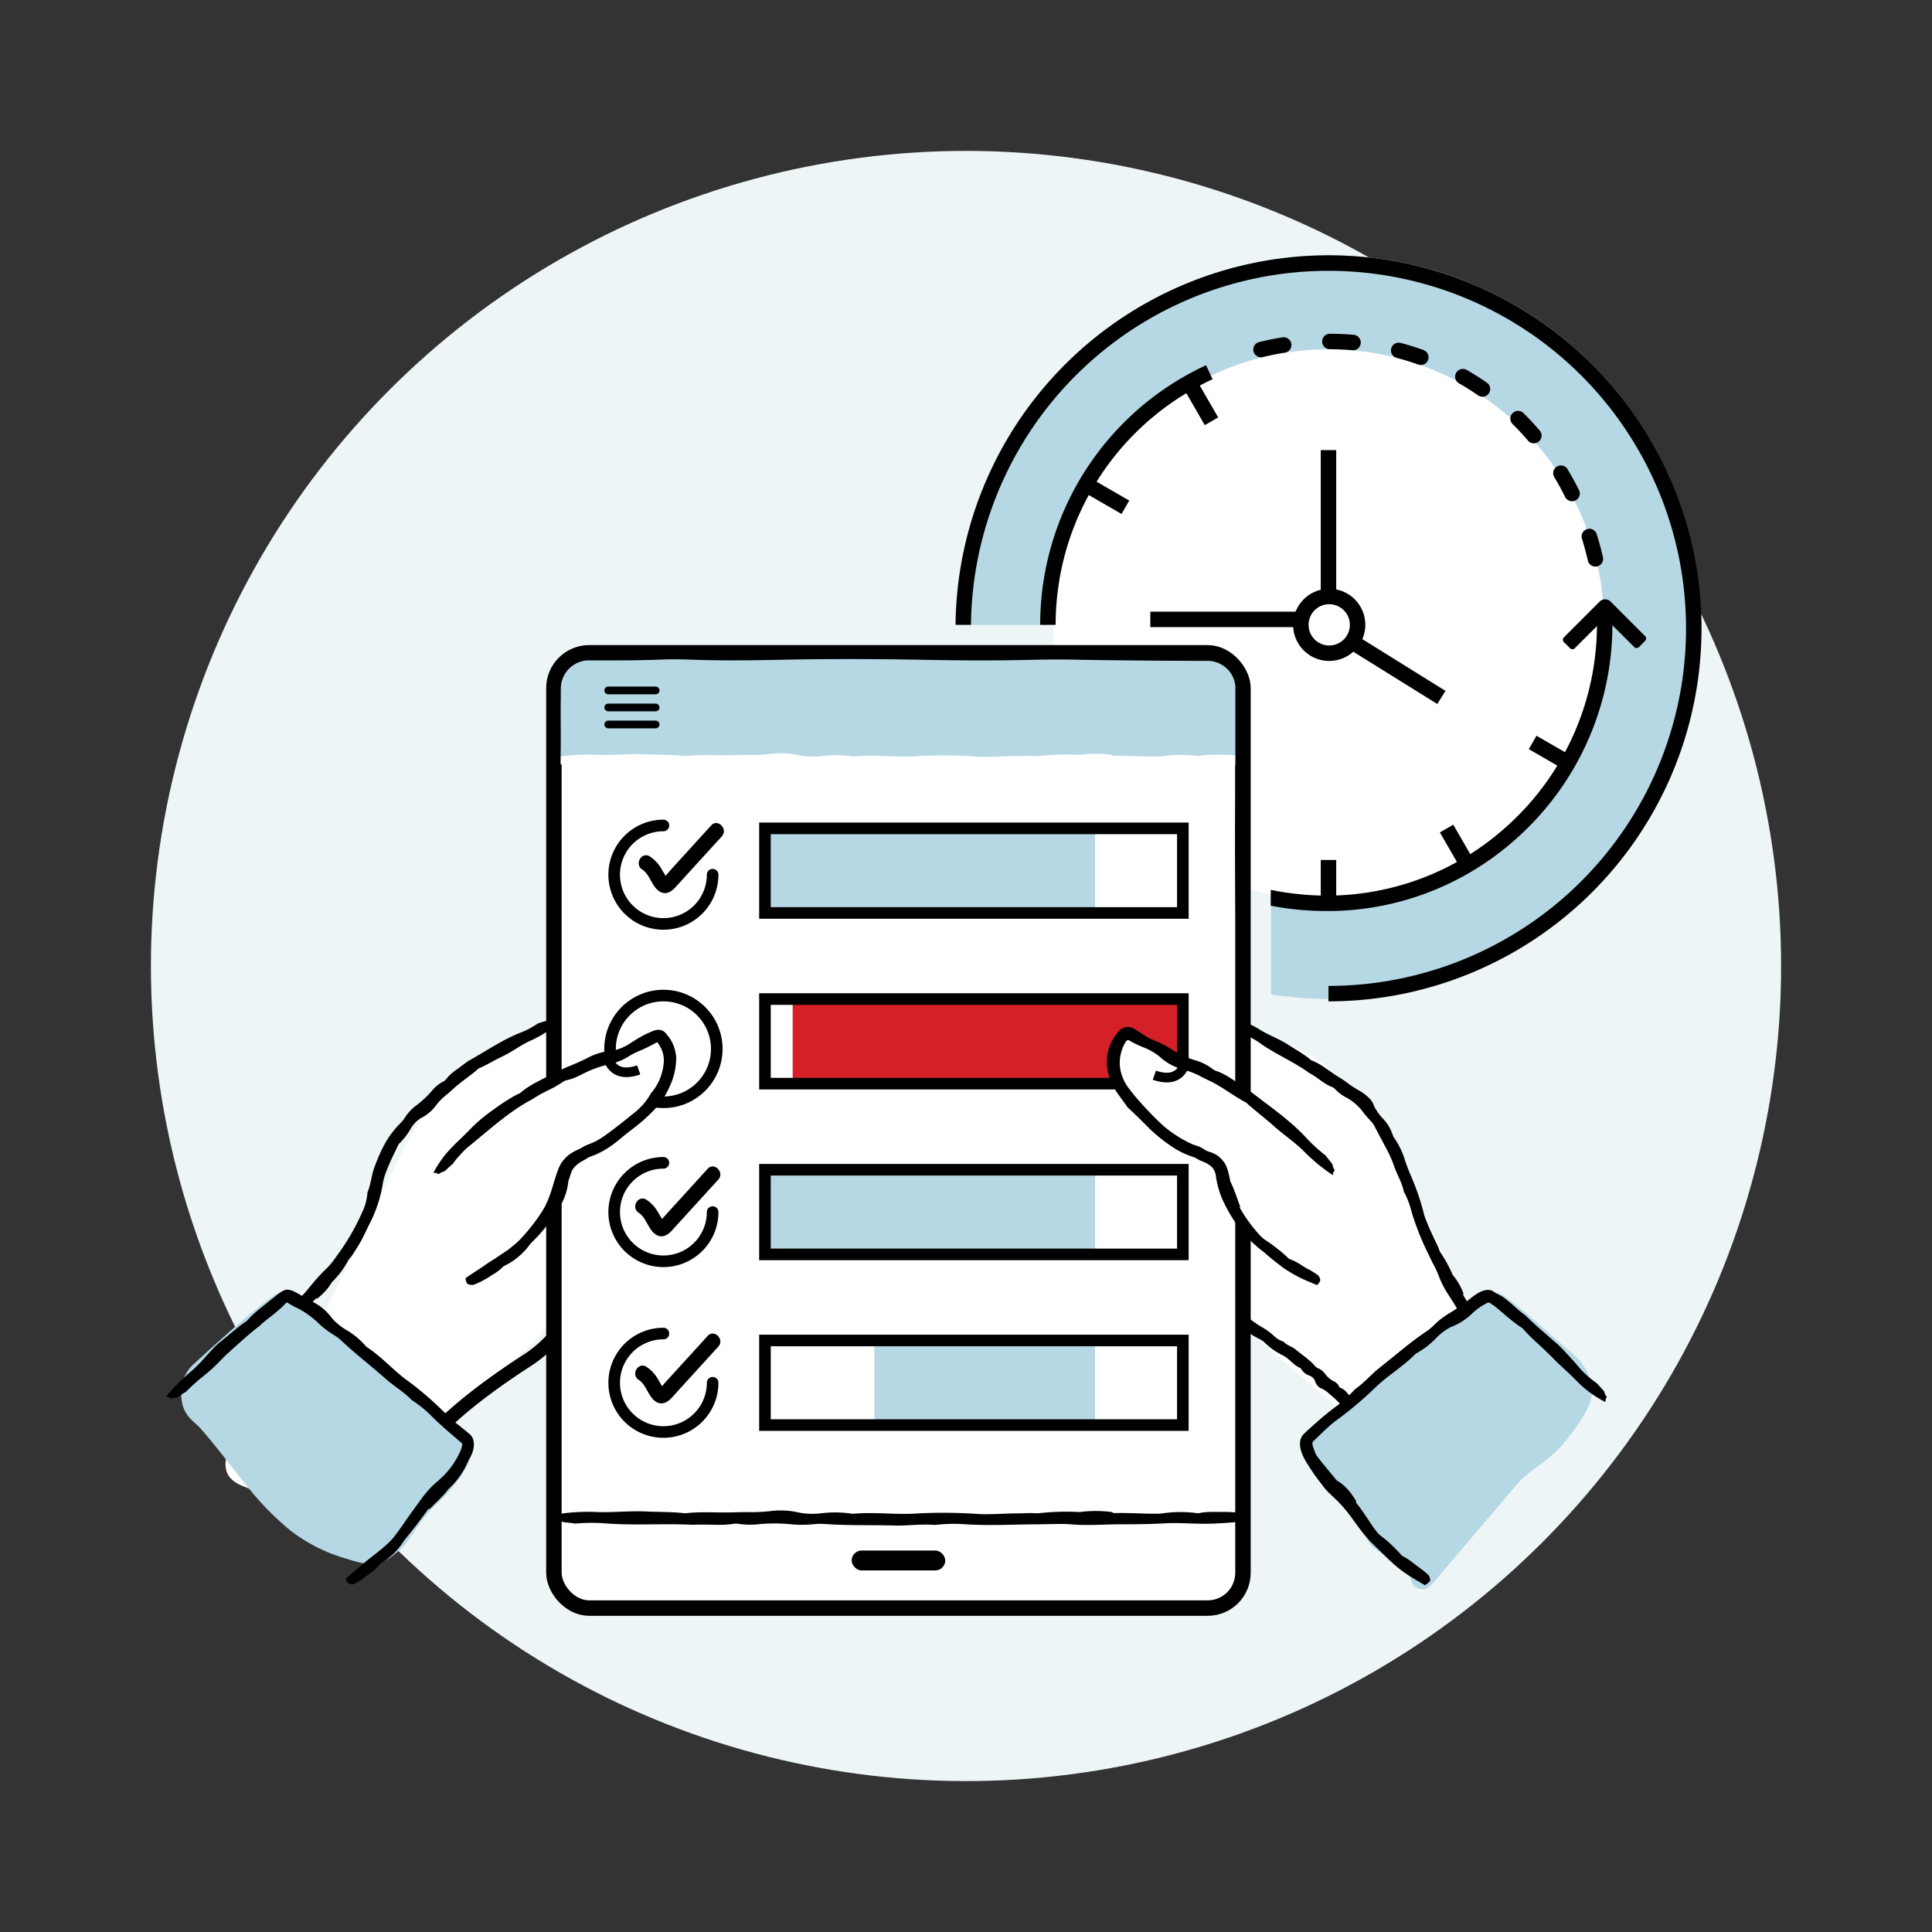 <svg id="Layer_1" data-name="Layer 1" xmlns="http://www.w3.org/2000/svg" viewBox="0 0 500 500"><rect x="0" y="0" width="500" height="500" fill="#333333" stroke="none"/><defs><style>.cls-1{fill:#eef5f7;}.cls-2{fill:#b6d8e5;}.cls-3,.cls-7{fill:#fff;}.cls-11,.cls-4,.cls-5,.cls-6,.cls-8,.cls-9{fill:none;}.cls-11,.cls-4,.cls-6,.cls-7,.cls-8,.cls-9{stroke:#000;stroke-miterlimit:10;}.cls-4,.cls-6,.cls-8,.cls-9{stroke-linecap:round;}.cls-4,.cls-7{stroke-width:4px;}.cls-4{stroke-dasharray:6 12;}.cls-6{stroke-width:3.5px;}.cls-8{stroke-width:2px;}.cls-9{stroke-width:3px;}.cls-10{fill:#d62028;}.cls-11{stroke-width:2.5px;}</style></defs><circle class="cls-1" cx="250" cy="250" r="210.94" transform="translate(-103.55 250) rotate(-45)"/><path class="cls-2" d="M344,66.07a96.23,96.23,0,0,0-96.22,95.64h81.14v95.64A96.23,96.23,0,1,0,344,66.07Z"/><circle class="cls-3" cx="343.81" cy="161.71" r="71.3"/><path d="M406.34,167.78l-1.61-1.61a.86.86,0,0,1,0-1.22l9.26-9.26a2,2,0,0,1,1.42-.59,2,2,0,0,1,1.41.59l8.95,8.95a.86.86,0,0,1,0,1.21l-1.61,1.61a.86.86,0,0,1-1.22,0L416,160.54a.88.88,0,0,0-1.22,0l-7.24,7.24A.86.86,0,0,1,406.34,167.78Z"/><rect x="341.81" y="222.56" width="4" height="11.53"/><rect x="375.17" y="213.65" width="4" height="11.2" transform="translate(-59.09 217.99) rotate(-30)"/><rect x="399.49" y="189.33" width="4" height="11.2" transform="translate(31.94 445.18) rotate(-60)"/><rect x="308.73" y="98.56" width="4" height="11.2" transform="translate(-10.45 169.34) rotate(-30)"/><rect x="284.41" y="122.88" width="4" height="11.2" transform="translate(31.93 312.28) rotate(-60)"/><rect x="360.16" y="160.94" width="4" height="25.61" transform="translate(23.31 389.44) rotate(-58.11)"/><rect x="341.81" y="116.49" width="4" height="36.89"/><path d="M344,171.05a9.34,9.34,0,1,1,9.34-9.34A9.35,9.35,0,0,1,344,171.05Zm0-14.68a5.34,5.34,0,1,0,5.34,5.34A5.35,5.35,0,0,0,344,156.37Z"/><path class="cls-4" d="M412.89,144.63c-7.44-32.27-34.46-56.26-69.08-56.26A73.12,73.12,0,0,0,322,91.67"/><path class="cls-3" d="M146.65,280.63c-.31-3.77-1.17-7.74-3.71-10.68a9.86,9.86,0,0,0-4.47-2.89,1.4,1.4,0,0,0-1.83,1.5c-8.63,2-16.23,7.37-22,13.95-7.19,8.12-11.91,18-16.51,27.69L82.54,343c-2.35,5-4.51,10.11-7.65,14.64-2.82,4.08-6.78,7.07-10.27,10.54-3,3-7,7.43-6.13,12,.45,2.39,2.4,3.64,4.51,4.49a35.26,35.26,0,0,0,7.28,2.09,38.68,38.68,0,0,0,29-6.53c4.61-3.25,8.8-7.11,13.09-10.78l14-12,6.82-5.83a75.62,75.62,0,0,0,5.81-5.22,18,18,0,0,0,4-6.4,29.9,29.9,0,0,0,1.31-8c.73-12.08,1.26-24.18,1.89-36.28C146.48,290.76,147.07,285.64,146.65,280.63Z"/><path class="cls-3" d="M369.8,382.92a80.88,80.88,0,0,1,9-8.59,87.54,87.54,0,0,1,15.89-11.2,35.67,35.67,0,0,1-4.86-5.47c-3.13-4.53-5.3-9.69-7.64-14.64L366.67,310.2c-4.61-9.71-9.33-19.57-16.51-27.69-5.83-6.58-13.42-12-22.05-13.95a1.41,1.41,0,0,0-1.84-1.5A9.86,9.86,0,0,0,321.8,270c-2.54,2.94-3.4,6.91-3.71,10.68-.42,5,.18,10.13.44,15.13.63,12.1,1.17,24.2,1.9,36.28a29.89,29.89,0,0,0,1.3,8,17.91,17.91,0,0,0,4,6.4,72.05,72.05,0,0,0,5.81,5.22l6.81,5.83,14,12c4.28,3.67,8.47,7.53,13.08,10.78A38.52,38.52,0,0,0,369.8,382.92Z"/><path class="cls-5" d="M64.21,349.86q.11-.62.06-.24a2.7,2.7,0,0,1-.14.54c0,.06,0,.12,0,.17a2.63,2.63,0,0,0,1,1.27,3.75,3.75,0,0,0,.85.07l.23-.07.06,0,.32-.2.16-.12c.8-.62,1.6-1.3,2.4-2a8.74,8.74,0,0,1,1.55-1.09c1.7-1.62,3.35-3.31,5-5s3.3-3.36,4.93-5.07A141.66,141.66,0,0,0,90,327.41a46.8,46.8,0,0,0,7.36-12.61c.84-2.34,1.4-4.66,2-6.89s1.31-4.36,2.09-6.49a25.82,25.82,0,0,1,3-5.81,46.92,46.92,0,0,1,4.21-5.22,99.45,99.45,0,0,1,10.13-9.28l2.72-2.15c.86-.65,1.78-1.29,2.74-1.89,1.92-1.23,3.92-2.39,5.94-3.52,4-2.26,8.18-4.41,12.34-6.5a2.35,2.35,0,0,1,.78-1.19l.34-.33.08-.11,0-.08-.06-.15,0-.05a2.67,2.67,0,0,1-.63-.5,1.29,1.29,0,0,1-.24-.43,2.36,2.36,0,0,1-1.32-.06l-.5.1a23.16,23.16,0,0,1-2.41.72,3.32,3.32,0,0,1-.92.1l-.18,0c-4.25,2.19-8.46,4.43-12.61,6.88a56.71,56.71,0,0,0-6.15,4.06q-2.85,2.22-5.59,4.57A78.29,78.29,0,0,0,102.88,291a31.37,31.37,0,0,0-5.46,9.84l-.62,1.74-.55,1.75c-.72,2.33-1.27,4.69-1.92,6.87a33.88,33.88,0,0,1-2.5,6.24,61.43,61.43,0,0,1-8,11.2c-1.49,1.8-3.12,3.5-4.68,5.25s-3.24,3.42-4.89,5.1l-5,5L64.15,349A.88.88,0,0,1,64.21,349.86Z"/><path d="M64.17,350.33a2.63,2.63,0,0,0,1,1.27,3.75,3.75,0,0,0,.85.07l.23-.07.06,0,.32-.2.16-.12.86-.69c1.25-1.29,2.82-2.48,3.5-3.83a1.63,1.63,0,0,1,.21-.17,14.45,14.45,0,0,0,4.36-4.45,6.18,6.18,0,0,1,.75-.85c1.65-1.64,3.37-3.14,4.94-4.89.5-.56.47-.27.66-.32a14.51,14.51,0,0,0,3.82-4.25l0,0,0,0a22.9,22.9,0,0,0,4.27-5.71,6.71,6.71,0,0,1,.65-.79A25,25,0,0,0,92.33,323a25.39,25.39,0,0,0,1.77-3.13c.53-1.06,1-2.13,1.52-3.1a34.55,34.55,0,0,0,3.46-10.54,18.57,18.57,0,0,1,.67-2.5c.31-.83.66-1.66,1-2.5.73-1.69,1.55-3.23,2.28-4.86a1.88,1.88,0,0,1,.31-.43,17.38,17.38,0,0,0,3.05-4,7.8,7.8,0,0,1,2.48-2.55,10.42,10.42,0,0,0,4-3.37,17.6,17.6,0,0,1,2.8-2.79c.73-.58,1.43-1.27,2.15-1.9,1-.85,2-1.61,3.07-2.42s2-1.5,2.91-2.35a2.58,2.58,0,0,1,.46-.21c1.84-.81,3.74-2,5.64-2.88,2.61-1.25,4.81-2.95,7.29-4.1a25.26,25.26,0,0,0,6.52-4.08l0-.06,0-.05a2.67,2.67,0,0,1-.63-.5,1.29,1.29,0,0,1-.24-.43,2.36,2.36,0,0,1-1.32-.06l-.5.1c-.6.2-1.17.38-1.73.53a22.65,22.65,0,0,1-4.38,2.35c-4.91,1.89-9.31,5-13.91,7.52h0c-.48.39-1,.76-1.53,1.16s-1,.75-1.54,1.13a11.47,11.47,0,0,0-2.63,2.51,3.32,3.32,0,0,1-.68.47,9.36,9.36,0,0,0-3,2.53,26.52,26.52,0,0,1-3.77,3.5,11.8,11.8,0,0,0-3,3.16,9.92,9.92,0,0,1-1.17,1.47,24.4,24.4,0,0,0-3.9,5.06,39.12,39.12,0,0,0-2.68,5.9c-1,2.33-1,4.7-2,7v0a13.93,13.93,0,0,1-1.34,5.1,60.21,60.21,0,0,1-5.79,10.23l-1.82,2.5a17.32,17.32,0,0,1-1.92,2.15,37.63,37.63,0,0,0-3.12,3.37c-1,1.15-1.87,2.34-2.93,3.41-1.63,1.67-3.3,3.58-4.93,5.46-1.76,2.08-4.14,3.75-6.28,6.12-1.1,1.23-2.07,2.4-3,3.53Z"/><path class="cls-6" d="M105.53,380a9.72,9.72,0,0,1,1.38-2c1.08-1.53,5.71-10.57,29.62-26,8.06-5.22,11.94-12.94,13.62-16.95"/><path class="cls-5" d="M388.86,354.49c-.4-.11-.48-.14-.24-.08a3.23,3.23,0,0,1,.52.18l.17,0a2.73,2.73,0,0,0,1.35-.88,3.49,3.49,0,0,0,.15-.84l0-.24,0-.05a2.93,2.93,0,0,0-.17-.33l-.09-.17c-.52-.84-1.09-1.69-1.68-2.53a7.29,7.29,0,0,1-.87-1.63q-4.08-5.47-7.65-11.28a130.31,130.31,0,0,1-6.42-12c-1.92-4.11-3.6-8.33-5.14-12.63l-2.28-6.51c-.78-2.21-1.5-4.34-2.45-6.63a63.43,63.43,0,0,0-3.3-6.35,54.92,54.92,0,0,0-4-6c-.4-.48-.79-1-1.24-1.44a14.54,14.54,0,0,0-1.43-1.34c-.9-.77-1.83-1.51-2.77-2.23-1.87-1.44-3.79-2.78-5.72-4.09l-2.9-1.94c-1-.65-2-1.26-3-1.87-2-1.2-4-2.36-6-3.51-4-2.28-8.09-4.51-12.23-6.64a2.49,2.49,0,0,1-1.42.07l-.47-.07h-.13l-.07,0-.09.13,0,.06a3,3,0,0,1,0,.8,1.22,1.22,0,0,1-.2.45,2.28,2.28,0,0,1,.72,1.09l.37.33a20.7,20.7,0,0,1,1.92,1.51,3.06,3.06,0,0,1,.59.69l.14.13c4.1,2.18,8.18,4.45,12.19,6.78,2,1.17,4,2.37,5.89,3.6s3.86,2.59,5.73,3.92,3.68,2.74,5.37,4.21a14.87,14.87,0,0,1,2,2.32c.66.88,1.3,1.8,1.91,2.76,1.22,1.9,2.35,3.9,3.38,5.91.51,1,1,2,1.39,3s.81,2.14,1.19,3.24c1.55,4.36,3,8.85,4.74,13.26a133.5,133.5,0,0,0,5.81,13,139.48,139.48,0,0,0,7.2,12.29q3.93,5.92,8.38,11.48C388.14,354.32,388.43,354.3,388.86,354.49Z"/><path d="M389.31,354.57a2.73,2.73,0,0,0,1.35-.88,3.49,3.49,0,0,0,.15-.84l0-.24,0-.05a2.93,2.93,0,0,0-.17-.33l-.09-.17-.58-.91c-1.13-1.33-2.11-3-3.31-3.82a.84.84,0,0,1-.14-.23,14.77,14.77,0,0,0-1.56-2.65,13.33,13.33,0,0,0-2-2.27,5.07,5.07,0,0,1-.68-.88c-.63-.93-1.14-1.93-1.7-2.9s-1.12-1.94-1.72-2.91c-.39-.62-.11-.52-.11-.71A15.63,15.63,0,0,0,376,330l0,.06,0,0a34.36,34.36,0,0,0-3.26-6,5.21,5.21,0,0,1-.37-.91c-.33-.87-.78-1.65-1.11-2.42a63.57,63.57,0,0,1-2.64-6.15,64.15,64.15,0,0,0-3.44-10.2,50.77,50.77,0,0,1-1.88-5.06,20.71,20.71,0,0,0-2.6-5,1.75,1.75,0,0,1-.23-.5,11.28,11.28,0,0,0-2.72-4.48,13.73,13.73,0,0,1-2.14-3.07,4.52,4.52,0,0,0-.57-1.23,6.87,6.87,0,0,0-1-1.13,12.22,12.22,0,0,0-2.3-1.68,28,28,0,0,1-3.37-2.22c-.75-.58-1.61-1.07-2.42-1.59-1.08-.7-2.15-1.48-3.22-2.21a17.47,17.47,0,0,0-3.42-1.84,2.35,2.35,0,0,1-.39-.33c-1.58-1.29-3.54-2.36-5.3-3.52-2.41-1.59-5-2.5-7.35-3.91a21.3,21.3,0,0,0-7.07-2.92l0,.05,0,.06a3,3,0,0,1,0,.8,1.22,1.22,0,0,1-.2.45,2.28,2.28,0,0,1,.72,1.09l.37.33c.5.35,1,.71,1.4,1.08a19.31,19.31,0,0,1,4.32,2.22c4.14,3,9.06,5,13.07,7.95l0,0c2,1,3.95,3,6.07,3.67a2.42,2.42,0,0,1,.61.51,10.28,10.28,0,0,0,3,2.21,14.05,14.05,0,0,1,3.73,3.08,25.59,25.59,0,0,0,2.45,2.91,5.84,5.84,0,0,1,1,1.39c.87,1.71,1.81,3.43,2.73,5.18a33.44,33.44,0,0,1,2.39,5.28c.75,2.22,2,4.1,2.45,6.45v0a19.85,19.85,0,0,1,1.94,5,69.94,69.94,0,0,0,4.52,11.37c.43.93.92,1.9,1.39,2.83a21.62,21.62,0,0,1,1.21,2.66,24.05,24.05,0,0,0,2.06,4.16c.8,1.3,1.66,2.52,2.41,3.84a53.12,53.12,0,0,0,4.2,6.06c1.67,2.13,3,4.73,5.06,7.13,1.12,1.22,2.17,2.3,3.2,3.28Z"/><path class="cls-5" d="M313.37,327.77c.3.06.35.07.17,0a1.73,1.73,0,0,1-.37-.11l-.16,0a5,5,0,0,0-1.51.54,3.89,3.89,0,0,0-.46.53L311,329v.36a14.8,14.8,0,0,0,.5,1.65,3.42,3.42,0,0,1,.21,1.06,38.74,38.74,0,0,0,9.7,12.28c.51.43,1,.82,1.56,1.23l1.64,1.12,3.08,2.05c1,.67,2,1.39,3.05,2.09s2,1.4,3,2.14a121.87,121.87,0,0,1,11.39,9.28,61.83,61.83,0,0,1,5,5.21c.76.91,1.51,1.83,2.18,2.8.34.47.66,1,1,1.48l.31.47c.13.18.25.33.36.47s.41.49.54.67a1.36,1.36,0,0,1,.82-.05l.18,0h.14l.15-.05,0,0c.21-.12.42-.27.62-.41a3.55,3.55,0,0,1,.44-.21,2.12,2.12,0,0,1,.19-1c0-.11-.06-.22-.08-.33a3.49,3.49,0,0,1-.43-1.25,1.3,1.3,0,0,1,.06-.5v-.1a57.46,57.46,0,0,0-10.42-11.68,144.28,144.28,0,0,0-12.09-9.51L331,346.09,327.85,344c-1.1-.74-2.06-1.35-3-2.08-.47-.36-.93-.73-1.38-1.12s-.88-.79-1.31-1.2a36.56,36.56,0,0,1-8-11.82A1,1,0,0,1,313.37,327.77Z"/><path d="M313,327.72a5,5,0,0,0-1.51.54,3.89,3.89,0,0,0-.46.53L311,329v.36a5.69,5.69,0,0,0,.16.59c.45.87.73,2,1.54,2.41,0,0,0,.09.05.14a4.15,4.15,0,0,0,1.79,2.9,1.71,1.71,0,0,1,.4.47,20.74,20.74,0,0,0,2.13,3.15c.28.31.06.33,0,.46a7.66,7.66,0,0,0,.83,1.38,3.59,3.59,0,0,0,1.3.95l0,0,0,0a7.16,7.16,0,0,0,3.1,2.38,1.74,1.74,0,0,1,.42.37,6.09,6.09,0,0,0,1.24.85c1.08.77,2.28,1.14,3.16,1.89a18.47,18.47,0,0,0,4.7,3.39c1.71.71,2.87,2.62,4.73,3.37a.61.61,0,0,1,.2.22,3.83,3.83,0,0,0,2.15,1.73,2.56,2.56,0,0,1,1.41,1.3,2.91,2.91,0,0,0,1.88,2.12,6.28,6.28,0,0,1,1.73,1.21c.36.35.78.64,1.18,1,1.06.87,1.85,2.07,3.08,2.68,0,0,.09.16.13.24.52,1,1.35,1.79,1.95,2.71.81,1.26,2.06,2.08,2.73,3.31a11.26,11.26,0,0,0,.63,1,4.66,4.66,0,0,0,.84,1,4.87,4.87,0,0,0,1.29.8l.06,0,0,0c.21-.12.42-.27.62-.41a3.55,3.55,0,0,1,.44-.21,2.12,2.12,0,0,1,.19-1c0-.11-.06-.22-.08-.33a5.83,5.83,0,0,1-.37-.94,3.35,3.35,0,0,1-.86-.95,6.8,6.8,0,0,1-.63-1.11c-1.14-2.76-3.63-4.53-5.26-6.78h0a9.52,9.52,0,0,1-1.43-1.41,3.75,3.75,0,0,0-1.63-1.11,1,1,0,0,1-.27-.36,2.87,2.87,0,0,0-1.54-1.39,6.38,6.38,0,0,1-2.05-1.81,4.09,4.09,0,0,0-1.77-1.44,2.23,2.23,0,0,1-.81-.56c-1.41-1.68-3.34-2.87-5-4.28-1-.85-2.3-1.07-3.19-2.08v0a6,6,0,0,1-2.5-1.5,17.26,17.26,0,0,0-2.67-2,28.51,28.51,0,0,1-2.61-1.69c-.42-.3-.87-.62-1.28-1a4,4,0,0,1-1-1.07c-.88-1.39-2.21-2.17-3.16-3.4-.73-.94-1.54-1.95-2.39-2.92s-1.24-2.6-2.16-4c-.49-.71-.95-1.35-1.43-1.95Z"/><path d="M413.29,158v3.71a70.17,70.17,0,0,1-23.39,52.2,69.41,69.41,0,0,1-54.67,17.39c-2.13-.23-4.26-.58-6.36-1v4.09c2,.38,3.94.69,5.92.91a77.46,77.46,0,0,0,8.57.48,73.11,73.11,0,0,0,49.2-18.87,74.13,74.13,0,0,0,24.73-55.18V158Z"/><path d="M343.81,66.07a96.64,96.64,0,0,0-96.52,95.64h4a92.53,92.53,0,1,1,92.52,93.44v4a96.54,96.54,0,1,0,0-193.08Z"/><path d="M273.2,161.71a70,70,0,0,1,40.62-63.56l-1.69-3.63a74,74,0,0,0-42.93,67.19Z"/><rect class="cls-7" x="143.35" y="168.95" width="178.33" height="247.22" rx="9.13"/><path class="cls-5" d="M320.83,394.12c-.5.25-.6.3-.31.14a4.79,4.79,0,0,1,.7-.29,1.53,1.53,0,0,0,.13-.16,1.86,1.86,0,0,0,.25-1.6,4.48,4.48,0,0,0-.84-.63l-.32-.12-.09,0-.55-.07-.29,0c-1.48-.11-3-.18-4.58-.24a19.21,19.21,0,0,1-2.77-.29h-166a4.43,4.43,0,0,1-1.83.71l-.67.14-.18.06-.08.07a.47.47,0,0,0,0,.16V392a2.66,2.66,0,0,1,.51.72,1,1,0,0,1,0,.49,4.06,4.06,0,0,1,1.69.65l.73.13c1.28.12,2.5.26,3.64.45a6.33,6.33,0,0,1,1.27.33l.27.05H320C320,394.58,320.22,394.34,320.83,394.12Z"/><path d="M321.35,393.81a1.86,1.86,0,0,0,.25-1.6,4.48,4.48,0,0,0-.84-.63l-.32-.12-.09,0-.55-.07-.29,0-1.63-.1c-2.64.06-5.52-.18-7.63.32a2.1,2.1,0,0,1-.39,0,32.12,32.12,0,0,0-9.19.07,14,14,0,0,1-1.67.07c-3.42,0-6.75-.25-10.22-.17-1.1,0-.75-.16-1-.26a31.7,31.7,0,0,0-8.37,0l.08,0h-.07a62.09,62.09,0,0,0-10.38.28,11.06,11.06,0,0,1-1.49,0c-1.39-.07-2.75.06-4,.06-3.46,0-7,.32-10.12.18a129.75,129.75,0,0,0-16.19-.15c-5,.38-10.8-.43-16.25.06a3.71,3.71,0,0,1-.81-.05,28.88,28.88,0,0,0-7.72-.05,20.2,20.2,0,0,1-5.38-.13,20.87,20.87,0,0,0-7.9-.42,48.3,48.3,0,0,1-5.94.23c-1.39,0-2.85.05-4.28.08-3.85.07-7.87-.23-11.55.22a6.84,6.84,0,0,1-.76-.07c-3-.3-6.33-.25-9.47-.39-4.3-.19-8.38.28-12.43.15a51.8,51.8,0,0,0-11.37.69.06.06,0,0,0,0,.06V392a2.66,2.66,0,0,1,.51.72,1,1,0,0,1,0,.49,4.06,4.06,0,0,1,1.69.65l.73.13c.92.09,1.79.19,2.63.31a46.5,46.5,0,0,1,7.32-.08c7.66.64,15.56,0,23.09.4h0c3.49-.23,7.48.31,10.75-.3a6.74,6.74,0,0,1,1.2.08,22.11,22.11,0,0,0,5.69,0,44.44,44.44,0,0,1,7.48.05,29.68,29.68,0,0,0,6.25,0,17.12,17.12,0,0,1,2.69-.05c5.89.44,12.08.24,18.09.4,3.59.09,6.87-.45,10.45-.14h0a41.37,41.37,0,0,1,8-.17c6.14.37,12.12.05,18.17,0,3,0,6.43-.2,9,0,4.72.41,9.08-.05,13.57,0,3.47,0,7.25-.06,10.92-.26,4-.22,8.29.29,13,.05,2.45-.12,4.68-.29,6.78-.49Z"/><rect x="220.41" y="401.28" width="24.22" height="5.14" rx="2.57"/><path class="cls-2" d="M70.8,339a14.08,14.08,0,0,1,2.33-1.55c3-1.36,45,35.21,45.71,36,2.13,2.49-4.54,10.6-6.55,12.33-3.58,3.09-6.39,7.16-9,11.08a7.88,7.88,0,0,1-1.61,1.89c-.55.44-1.12.84-1.63,1.33a11.12,11.12,0,0,1-3,1.66c-.69,0-1.41,0-2.1,0a12.92,12.92,0,0,1-2.73-.65c-1.18-.37-2.36-.71-3.53-1.11a45.65,45.65,0,0,1-7.1-3.09,33,33,0,0,1-6.68-4.94c-2.08-1.94-4.09-3.88-6-6-3.1-3.51-5.88-7.3-8.78-11-1.17-1.48-2.37-2.93-3.59-4.38a36.59,36.59,0,0,0-3.85-4.31,11.47,11.47,0,0,1-2.18-2.33,4.4,4.4,0,0,1-.59-2.59,8.87,8.87,0,0,1,.51-3.93,12,12,0,0,1,2.84-3.2c1.19-1.11,2.4-2.2,3.6-3.29q4-3.59,8-7.06C66.83,342.19,68.77,340.52,70.8,339Z"/><path class="cls-2" d="M72.32,341.57c.42-.32.84-.65,1.29-.95a4.33,4.33,0,0,0,.69-.42s-.42.11-.31.11c-.47,0-.91.17-1.18,0a1.52,1.52,0,0,0,.47.15c.28,0-.78-.39-.4-.16l.35.17a29.66,29.66,0,0,1,3.43,2.13c1.62,1.11,3.2,2.29,4.77,3.47l1.26,1c.55.42-.24-.19.18.13l.79.62,2.94,2.32c7.93,6.33,15.68,12.88,23.36,19.5,2.11,1.82,4.22,3.62,6.28,5.49.11.1.31.37.45.42s-.28-.47-.36-.55c-.22-.24-.08-.24,0,0s-.06-.43-.06-.38c.07.74.16-.31,0,.14s-.18.63-.27.94c-.21.66.15-.24-.18.41-.14.28-.28.56-.43.83a23.63,23.63,0,0,1-1.26,2,23.22,23.22,0,0,1-2.35,3c-.8.91-1.69,1.69-2.57,2.52a44.58,44.58,0,0,0-4.77,5.5c-1.4,1.83-2.56,3.85-4,5.67a15.56,15.56,0,0,1-2.23,2c-.1.09-.64.53-.06.11a3.26,3.26,0,0,1-.34.22c-.39.23-.77.45-1.16.65-.19.09-1.18.63-.31.15-.24.14,0-.2.22-.06a4.6,4.6,0,0,0-.84,0,11.2,11.2,0,0,1-3.22-.71,55.23,55.23,0,0,1-6.61-2.35,38.82,38.82,0,0,1-11.32-8.15A105.63,105.63,0,0,1,65,376.33c-1.54-2-3.07-4-4.67-5.9s-3-3.82-4.69-5.53a30.66,30.66,0,0,1-2.26-2.15c-.59-.71-.45-1-.45-2a4.52,4.52,0,0,1,.28-2.17,9.41,9.41,0,0,1,2.06-2.12c3.74-3.44,7.52-6.84,11.38-10.16,1.87-1.6,3.72-3.23,5.68-4.72a3.1,3.1,0,0,0,1.07-4.1c-.74-1.27-2.81-2.07-4.1-1.08-4.49,3.42-8.71,7.18-12.91,10.94-2,1.78-4,3.59-5.94,5.41a9.65,9.65,0,0,0-3.5,6.79c-.18,2.85.23,5.28,2.18,7.46.75.83,1.64,1.51,2.42,2.31.93,1,1.75,2,2.6,3,3.38,4.1,6.59,8.34,9.93,12.48a74,74,0,0,0,11,11.24,42.91,42.91,0,0,0,14.33,7.29c2.62.81,5.24,1.7,8,1.33a10.12,10.12,0,0,0,4.68-2.42,22.47,22.47,0,0,0,2.59-2.28,38.18,38.18,0,0,0,2.28-3.22,55.32,55.32,0,0,1,4.38-5.82c1.21-1.37,2.61-2.52,3.87-3.83a40,40,0,0,0,3-3.61c1.86-2.45,4-5.51,4-8.71.06-3-2.74-4.79-4.78-6.57Q105.91,358.12,94,348.41c-4.1-3.32-8.23-6.62-12.5-9.71-1.38-1-2.77-2-4.23-2.85a8.32,8.32,0,0,0-3.84-1.45c-1.6,0-2.93,1.08-4.13,2a3.1,3.1,0,0,0-1.08,4.11C69,341.76,71,342.56,72.32,341.57Z"/><path class="cls-5" d="M89.7,408c.21-.45.25-.53.14-.26a4.44,4.44,0,0,1-.32.59,1.28,1.28,0,0,0,0,.19,1.71,1.71,0,0,0,.83,1.38,2.28,2.28,0,0,0,.89.14l.28-.06.07,0,.42-.2.22-.12c1.09-.64,2.21-1.35,3.3-2.1a16,16,0,0,1,2.06-1.23,57.33,57.33,0,0,0,7.91-7.4c1.22-1.45,2.22-2.89,3.24-4.31s2-2.81,3-4.12a29.29,29.29,0,0,1,3.3-3.61l.45-.41c.21-.18.4-.36.57-.53.35-.35.67-.69,1-1,.62-.69,1.21-1.39,1.77-2.11a33.71,33.71,0,0,0,3.09-4.64,13.46,13.46,0,0,0,1.16-2.85,6.42,6.42,0,0,0,.23-1.9,3.89,3.89,0,0,0-.91-2.38l-.33-.33-.2-.19-.36-.33-.71-.63-1.42-1.25-2.84-2.47-5.69-4.9q-5.73-4.89-11.51-9.69c-3.87-3.19-7.76-6.36-11.73-9.45-2-1.55-4-3.08-6.07-4.55-1-.74-2.09-1.47-3.22-2.17-.56-.35-1.14-.69-1.8-1l-.26-.13-.32-.14a9,9,0,0,0-.88-.28,3,3,0,0,0-1.79.11l-.52.27a4.74,4.74,0,0,0-.46.27c-.2.12-.4.25-.58.38-.37.26-.71.52-1,.76-.62.48-1.24,1-1.87,1.52l-3.72,3.07c-2.44,2.07-4.79,4.2-7.19,6.29l-1.79,1.58c-.72.68-1.2,1.21-1.76,1.8-1.09,1.14-2.18,2.25-3.29,3.34q-3.33,3.27-6.93,6.24a3,3,0,0,1-.73,1.5l-.34.46-.08.14v.09a.68.68,0,0,0,.09.14l0,0a2.76,2.76,0,0,1,.78.31,1,1,0,0,1,.33.36,3.16,3.16,0,0,1,1.53-.39l.56-.3c.92-.6,1.8-1.17,2.66-1.67a4.88,4.88,0,0,1,1-.47l.2-.12c2.12-1.9,4.16-3.88,6.12-5.91,1-1,1.95-2.1,2.84-2.88l3.13-2.75,3.12-2.76L67,343.5l1.59-1.31,3.17-2.62c.54-.43,1-.89,1.61-1.3.27-.2.52-.39.77-.56l.36-.23h0l.11,0a.6.6,0,0,1,.16.08,16.07,16.07,0,0,1,1.46.83c1,.62,2,1.31,3,2,2,1.42,4,2.93,5.93,4.45,3.92,3,7.79,6.2,11.64,9.38s7.66,6.4,11.45,9.64l5.68,4.89,2.82,2.45,2.56,2.28v.09a3.47,3.47,0,0,1-.18.89,12.85,12.85,0,0,1-1.1,2.34,34.7,34.7,0,0,1-3.33,4.61,21.13,21.13,0,0,1-1.87,2,27.79,27.79,0,0,0-2.32,2.28,51.9,51.9,0,0,0-3.91,4.91c-1.2,1.64-2.34,3.32-3.52,4.82a39.34,39.34,0,0,1-3.92,4.18A86.72,86.72,0,0,1,89.9,407C90,407.18,90,407.49,89.7,408Z"/><path d="M89.51,408.49a1.71,1.71,0,0,0,.83,1.38,2.28,2.28,0,0,0,.89.14l.28-.06.07,0,.42-.2.22-.12,1.19-.72c1.79-1.35,3.89-2.68,5-4.23a2.57,2.57,0,0,1,.28-.19,16.65,16.65,0,0,0,5.69-5.5c.19-.31.59-.77.89-1.15,1.89-2.32,3.59-4.53,5.26-6.86.54-.74.51-.4.72-.5l2.39-2.38c.39-.39.76-.78,1.13-1.19.19-.2.37-.4.55-.61a9.19,9.19,0,0,0,.63-.8l-.07,0,.05,0a20.58,20.58,0,0,0,5.27-7.45c.12-.31.44-.79.64-1.19a7.1,7.1,0,0,0,.67-1.86,5.17,5.17,0,0,0,0-2.29,3.13,3.13,0,0,0-.63-1.23l-.29-.28-.21-.18-.38-.33-.77-.63-1.52-1.22c-1-.81-2-1.61-2.85-2.45a83.82,83.82,0,0,0-10.28-9c-3.48-2.45-6.7-6.19-10.58-8.72a2.71,2.71,0,0,1-.49-.47,20.21,20.21,0,0,0-5.06-4.12,15.35,15.35,0,0,1-3.51-2.9,13.79,13.79,0,0,0-5.16-4.34c-1.59-.84-2.78-1.61-4.62-2.58a4.48,4.48,0,0,0-.58-.25,4.12,4.12,0,0,0-.71-.19,2.33,2.33,0,0,0-1.43.15c-.26.13-.51.28-.76.43s-.32.21-.48.33l-.83.63-3.87,3.12a26.28,26.28,0,0,0-3.56,3.32,4.69,4.69,0,0,1-.53.36c-2.09,1.45-4.17,3.36-6.26,5a15,15,0,0,0-2.06,1.92L53.32,351a38.31,38.31,0,0,1-3.56,3.64,54.37,54.37,0,0,0-6.71,6.7l0,.05,0,0a2.76,2.76,0,0,1,.78.31,1,1,0,0,1,.33.36,3.16,3.16,0,0,1,1.53-.39l.56-.3c.66-.43,1.29-.83,1.91-1.21A50.18,50.18,0,0,1,52.8,356a40.84,40.84,0,0,0,3.67-3.29l1.7-1.74c.46-.49,1.13-1,1.72-1.58,2.42-2.17,4.8-4.37,7.32-6.27h0c1-1,2.29-1.94,3.49-2.89.6-.48,1.19-1,1.73-1.46a17.38,17.38,0,0,0,1.49-1.47,1.76,1.76,0,0,1,.32-.19.18.18,0,0,1,.14,0h0a20.49,20.49,0,0,0,2.94,1.6,23.6,23.6,0,0,1,5,3.64,22.93,22.93,0,0,0,4.15,3.18,11.28,11.28,0,0,1,1.8,1.35c3.6,3.42,7.74,6.57,11.51,9.93,2.26,2,4.71,3.37,6.81,5.56l0,0a29.21,29.21,0,0,1,5.23,4.24c1.27,1.27,2.58,2.46,3.9,3.62l3.79,3.26a.2.2,0,0,1,.07.1,1.78,1.78,0,0,1,0,.62,7.32,7.32,0,0,1-.65,1.8,21.64,21.64,0,0,1-4.06,5.84c-.69.65-1.35,1.3-2,1.82a20,20,0,0,0-2.16,2.16c-1.31,1.51-2.4,3.11-3.54,4.66-1.78,2.39-3.41,5-5.26,7.32-2.1,2.55-5.09,4.48-8.06,7-1.55,1.34-3,2.51-4.32,3.73Z"/><path class="cls-2" d="M347.62,385.76a26.85,26.85,0,0,1,2.09,2,55,55,0,0,1,4,4.89,22.4,22.4,0,0,1,3,4.72c.43,1.07,3.81,2.79,5,3.25.79.31,6.83,6.28,6.41,7.62-.05.19,23-27.11,23.69-27.75,3.18-2.87,7-4.93,9.93-8.13a45,45,0,0,0,3.24-4.16c.75-1.05,1.43-2.11,2.15-3.18a18.44,18.44,0,0,0,1.63-3.19,6.17,6.17,0,0,0,.29-2.64,13.89,13.89,0,0,0-2.21-4.83c-1.34-1.35-2.81-2.6-4.22-3.87-1.72-1.55-3.46-3.08-5.2-4.6-2.72-2.37-5.43-4.77-8.31-6.95a14.08,14.08,0,0,0-2.33-1.55c-3-1.36-45,35.21-45.71,36C338.94,375.92,345.61,384,347.62,385.76Z"/><path class="cls-2" d="M345.5,387.88a43.42,43.42,0,0,1,7.39,8.77c.5.78.84,1.62,1.29,2.42a6.46,6.46,0,0,0,1.85,1.87,19.48,19.48,0,0,0,3.48,2c.41.19.82.35,1.23.53-.8-.35-.57-.25-.35-.13s-.64-.57-.15-.11c.15.15.32.28.47.42.82.74,1.6,1.53,2.35,2.33.4.43.78.86,1.16,1.31.08.1.74,1,.3.36l.39.54.3.5c.44.65-.08-.36,0,0-.06-.23-.1-2.41-.1-.41a3.24,3.24,0,0,0,.88,2.13,3,3,0,0,0,3.64.47,16.05,16.05,0,0,0,2.49-2.65q2.36-2.76,4.7-5.54l11.73-13.81c1.4-1.64,2.8-3.29,4.21-4.92a28.75,28.75,0,0,1,4.93-4.27,39.48,39.48,0,0,0,6.45-5.5,64.72,64.72,0,0,0,5.17-7c1.69-2.53,3.08-5.38,2.66-8.5a13.42,13.42,0,0,0-2.17-5.26c-1.44-2.23-3.85-3.91-5.81-5.67q-3.45-3.08-6.94-6.1c-2.29-2-4.62-3.92-7.06-5.72-1.35-1-2.74-1.8-4.44-1.39a12.85,12.85,0,0,0-3.7,1.81c-1.76,1.12-3.44,2.35-5.11,3.59-9.75,7.26-19,15.16-28.27,23.07-3,2.52-5.89,5-8.77,7.62-4.71,4.22.1,10.6,3.12,14.35a23,23,0,0,0,2.67,2.91,3.07,3.07,0,0,0,4.24,0,3,3,0,0,0,0-4.24,22.71,22.71,0,0,1-5.09-6.47c-.19-.35-.38-.71-.56-1.07,0-.08-.26-.57-.1-.21s-.11-.29-.11-.31c-.09-.27-.14-.56-.24-.83-.16-.48,0,.09,0,.22,0-.31.12-.64-.08.1.2-.74-.14.38-.39.48,0,0,0,0,.05-.05a1.31,1.31,0,0,0,.24-.23c2.36-2,4.68-4.12,7-6.15,8.66-7.46,17.41-14.84,26.43-21.87l.35-.27.67-.52,1.56-1.17c.87-.65,1.74-1.29,2.63-1.92a40.17,40.17,0,0,1,4.17-2.71c.24-.13.5-.23.73-.37-.68.41-.54,0-.07.06.1,0,.68-.07-.15,0s.69.14-1-.05c-.13,0-.39-.24.07.1s1.1.76,1.64,1.17c4.5,3.43,8.69,7.31,12.9,11.08,1.06,1,2.15,1.89,3.19,2.87.23.22.45.45.69.66l.17.17c.28.29.24.22-.13-.23.22.1.47.75.58.95s.37.69.54,1c0-.07.37.84.22.47s.09.23.11.3a5.8,5.8,0,0,0,.19.59c.12.26-.1.45,0-.24a11.42,11.42,0,0,1-.06,1.55,12.75,12.75,0,0,1-1.85,3.37c-.82,1.23-1.65,2.45-2.52,3.65a27.08,27.08,0,0,1-5.16,5.37c-2.41,1.9-5.24,3.48-7.29,5.8-1.1,1.26-2.18,2.54-3.27,3.82-6.47,7.57-12.84,15.22-19.35,22.76-.32.36-1.1,1,.06.15l3.64.46h0l.77,2.92c.54-2.69-1.59-5-3.26-6.82a19.23,19.23,0,0,0-4.54-4.19l-.36-.15-.21-.09c-.33-.16-.66-.31-1-.48a19.85,19.85,0,0,1-1.9-1.09s-.82-.57-.3-.2c-.12-.1-.23-.21-.34-.32.25.35.3.41.16.16a7,7,0,0,0-1.46-2.63,51.86,51.86,0,0,0-8.09-9.63,3.07,3.07,0,0,0-4.24,0A3,3,0,0,0,345.5,387.88Z"/><path class="cls-2" d="M322,177.85a8.89,8.89,0,0,0-8.89-8.9H152.51a8.89,8.89,0,0,0-8.89,8.9v19.22H321.69V180.25A9.09,9.09,0,0,0,322,177.85Z"/><path class="cls-3" d="M321.35,197.88a1.88,1.88,0,0,0,.25-1.61,5.56,5.56,0,0,0-.84-.63l-.32-.12h-.09l-.55-.08-.29,0-1.63-.1c-2.64.06-5.52-.18-7.63.32a2.1,2.1,0,0,1-.39,0,32.12,32.12,0,0,0-9.19.07,10.77,10.77,0,0,1-1.67.07c-3.42,0-6.75-.25-10.22-.17-1.1,0-.75-.16-1-.26a31.7,31.7,0,0,0-8.37,0l.08,0h-.07a61,61,0,0,0-10.38.29c-.37,0-1,0-1.49,0-1.39-.08-2.75,0-4,0-3.46,0-7,.33-10.12.18a127.9,127.9,0,0,0-16.19-.14c-5,.37-10.8-.44-16.25.05a3.71,3.71,0,0,1-.81-.05,28.89,28.89,0,0,0-7.72,0,20.54,20.54,0,0,1-5.38-.14,20.87,20.87,0,0,0-7.9-.42,46.4,46.4,0,0,1-5.94.23c-1.39,0-2.85.06-4.28.08-3.85.07-7.87-.22-11.55.22a6.84,6.84,0,0,1-.76-.07c-3-.3-6.33-.24-9.47-.38-4.3-.19-8.38.27-12.43.14a51.8,51.8,0,0,0-11.37.69s0,.05,0,.06v.06a2.55,2.55,0,0,1,.51.73,1,1,0,0,1,0,.48,4.2,4.2,0,0,1,1.69.65l.73.14c.92.08,1.79.18,2.63.3a47.75,47.75,0,0,1,7.32-.08c7.66.64,15.56,0,23.09.41h0c3.49-.23,7.48.31,10.75-.3a6.74,6.74,0,0,1,1.2.08,21.25,21.25,0,0,0,5.69,0,44.44,44.44,0,0,1,7.48,0,29.68,29.68,0,0,0,6.25,0,17.12,17.12,0,0,1,2.69-.05c5.89.44,12.08.24,18.09.4,3.59.09,6.87-.45,10.45-.14h0a41.37,41.37,0,0,1,8-.17c6.14.37,12.12.05,18.17,0,3,0,6.43-.2,9,0,4.72.41,9.08-.05,13.57,0,3.47,0,7.25-.06,10.92-.26,4-.22,8.29.29,13,.05,2.45-.12,4.68-.28,6.78-.49Z"/><path class="cls-5" d="M144.66,380.57c.25,2.28.29,2.76.14,1.41-.11-.86-.2-2-.3-3.19-.05-.24-.1-.44-.15-.61-.53-1.34-1.08-2-1.6-1.11-.22,1-.43,2.31-.64,3.84,0,.46-.07,1-.11,1.47l0,.4c0,1.24-.06,2-.08,2.5l0,1.32c0,3.4-.09,6.87-.13,10.38q0,2.63-.06,5.28l0,2.65v1.33c0,.43,0,.86,0,1.42A11,11,0,0,0,145,415a11.22,11.22,0,0,0,6.11,3.09c.3.05.6.05.9.07a8.15,8.15,0,0,0,.83,0H311.57a14.81,14.81,0,0,0,3.38-.26,11.16,11.16,0,0,0,7.95-6.76,10.44,10.44,0,0,0,.77-3.52c0-.65,0-1.09,0-1.59V179a15,15,0,0,0-.28-3.39,10.72,10.72,0,0,0-1.35-3.35,11.12,11.12,0,0,0-5.43-4.58,10.73,10.73,0,0,0-3.53-.76c-.65,0-1.07,0-1.58,0H152.77a12.06,12.06,0,0,0-3.51.48,11.19,11.19,0,0,0-7.41,7.35,12.34,12.34,0,0,0-.51,3.52V344.47a67.89,67.89,0,0,1,.71,8.37c0,1.05.1,2,.15,3.06,0,.26,0,.53.06.82l.06.34c.07.06.14.12.17.09s0,0,0,0a12.27,12.27,0,0,1,.73-2.33c.16-.3.33-.24.49-.16a65.73,65.73,0,0,1,.65-7.76c0-1.12.09-2.28.13-3.35.12-5.86.26-11.44.45-16.64.09-2.54.2-4.34.32-5.8,0-.43,0-.82.05-1.25V178.33a8.18,8.18,0,0,1,.32-2.37,7.29,7.29,0,0,1,2.74-3.72,7.38,7.38,0,0,1,2.1-1,7.55,7.55,0,0,1,1.15-.23,11.85,11.85,0,0,1,1.28,0H312.51a7.52,7.52,0,0,1,2.32.38,7.17,7.17,0,0,1,3.66,2.8,7.28,7.28,0,0,1,.95,2.13,7.6,7.6,0,0,1,.2,1.16l0,.58v228c0,.49,0,1.05,0,1.39a7,7,0,0,1-1.73,4.27,7.15,7.15,0,0,1-4,2.32,7.48,7.48,0,0,1-1.17.12c-.17,0-.44,0-.69,0H152.52l-.6,0a7.12,7.12,0,0,1-6.44-5.86,6.53,6.53,0,0,1-.11-1.17V384.54C145.12,384.48,144.88,383.36,144.66,380.57Z"/><path d="M144.35,378.18c-.53-1.34-1.08-2-1.6-1.11-.22,1-.43,2.31-.64,3.84,0,.46-.07,1-.11,1.47l0,.4c0,1.24-.06,2-.08,2.5l0,1.32c0,2.45-.06,4.95-.1,7.47,0,3,0,6.1,0,9.18v2.31c0,.78,0,1.5,0,2.45a10.61,10.61,0,0,0,5.58,8.44,10.65,10.65,0,0,0,4.8,1.22c2.86,0,5.44-.12,7.88-.24.16,0,1.27,0,1.81,0,14.37.41,28.27.4,42-.07,1.87-.06,5.08-.07,7.64-.07,15.64,0,30.91.26,46.75.17,5.05,0,3.46.16,4.6.26,12.74.28,25.49.47,38.3,0l-.39,0h.34l6.24.07,3.08,0c1,0,1.95.05,3.23,0a10.85,10.85,0,0,0,6.36-3,10.69,10.69,0,0,0,3.15-6.16,12.51,12.51,0,0,0,.12-1.71l0-1.47,0-2.93c0-1.94,0-3.88-.08-5.8-.07-3.85-.15-7.66-.22-11.45,0-1.7,0-4.58,0-6.82.07-6.38-.06-12.59,0-18.38,0-15.85-.33-31.85-.19-46.33.24-24.85.59-47.26.15-74.06-.19-11.51-.08-23.86,0-36.45,0-6.3.06-12.66.09-19,0-1.58,0-3.16,0-4.74v-1.19c0-.38,0-.88-.06-1.32a10.7,10.7,0,0,0-.65-2.62,10.22,10.22,0,0,0-7.93-6.46,14.19,14.19,0,0,0-2-.17l-1.85,0c-11.55-.42-23.2-.31-35.33,0-8.69.18-21.26.11-24.64-.14-9.94-.72-23.73-.68-36.14-.42-9.37.2-17.3.28-27.15.23-6.39,0-13.06.06-19.62.08h-15a11.54,11.54,0,0,0-1.92.15,10.4,10.4,0,0,0-3.66,1.33,10.7,10.7,0,0,0-4.78,6,11.38,11.38,0,0,0-.4,1.91,15.51,15.51,0,0,0-.09,1.85c0,1.11,0,2.22,0,3.32q0,3.31,0,6.59c0,4.37.11,8.68.22,12.89,0,.61-.05,2.27-.08,3.46-.29,13.73-.24,29-.38,43.34-.19,19.67.28,38.37.15,56.89-.16,22.55.13,38.81.68,52a.06.06,0,0,0,.07,0s0,0,0,0a12.27,12.27,0,0,1,.73-2.33c.16-.3.33-.24.49-.16a65.73,65.73,0,0,1,.65-7.76c0-1.12.09-2.28.13-3.35.11-4.18.21-8.16.3-12-.23-11.66-.23-24.72-.07-33.48.64-35,0-71.18.4-105.65v.16c0-4-.06-8.13,0-12.33,0-1,0-2.19.06-2.95a7.12,7.12,0,0,1,.73-2.43,7.36,7.36,0,0,1,3.62-3.43,7.47,7.47,0,0,1,2.44-.6c.23,0,.4,0,.66,0H155l6.18,0c4.07,0,8-.12,11.77-.27.75,0,4.11,0,5.48.07,8.63.34,17.29.19,26,0,11.56-.21,22.93-.16,34.22.05,9.51.18,18.81.25,28.6,0,3.26-.08,8.72-.11,12.28,0,6.74.11,13.57.18,20.45.23l10.35.05h1.29c.42,0,.92,0,1.23,0a6.88,6.88,0,0,1,2,.38,7.38,7.38,0,0,1,3.33,2.34,7.31,7.31,0,0,1,1.53,3.76c0,.61,0,1.55,0,2.41v2.61c0,3.48,0,7,0,10.43,0,6.94,0,13.87-.06,20.75-.09,16.42.45,31.42.14,47.8v-.2c.37,11.44.33,25.51.18,36.65-.37,28.09-.05,55.47,0,83.13,0,6.92,0,14.27.07,21.35,0,.89,0,1.77,0,2.65v1.31c0,.43,0,.89,0,1.21a7.31,7.31,0,0,1-1.34,3.9,8.39,8.39,0,0,1-1.37,1.48,8,8,0,0,1-1.67,1,6.71,6.71,0,0,1-1.81.54,5.72,5.72,0,0,1-.92.08c-.28,0-.65,0-1,0-21.61-.41-41.55.05-62.12,0-15.86,0-33.13.06-50,.26-9.22.11-18.69,0-28.56,0l-15.12-.08H152.3a7.8,7.8,0,0,1-3.14-.76,7.68,7.68,0,0,1-4.09-5,8.38,8.38,0,0,1-.24-1.73l0-2.05c0-1.37,0-2.72-.05-4.06q-.06-4-.12-7.89c-.09-5.15-.18-10.11-.27-14.91Z"/><line class="cls-8" x1="157.41" y1="178.68" x2="169.67" y2="178.68"/><line class="cls-8" x1="157.41" y1="183.09" x2="169.67" y2="183.09"/><line class="cls-8" x1="157.41" y1="187.49" x2="169.67" y2="187.49"/><rect x="297.7" y="158.3" width="39.2" height="4"/><path d="M184.05,213.62l-6.47,7.11-3.18,3.49L172.82,226c-.13.14-.34.41-.56.67-.07-.11-.14-.22-.2-.33-.34-.56-.66-1.14-1-1.69a9.49,9.49,0,0,0-2.87-3c-2.13-1.34-4.09,2-2,3.37,1.5.94,2.13,2.89,3.12,4.3.82,1.17,2,2.16,3.51,1.7,1.28-.39,2.12-1.58,3-2.52l11-12.07C188.49,214.53,185.74,211.76,184.05,213.62Z"/><path d="M183.14,302.49l-6.47,7.11-3.18,3.48-1.58,1.75c-.13.14-.34.41-.56.67-.07-.11-.14-.22-.2-.33-.34-.56-.66-1.14-1-1.69a9.18,9.18,0,0,0-2.87-3c-2.12-1.34-4.08,2-2,3.37,1.49.94,2.13,2.89,3.12,4.29.82,1.18,2,2.17,3.51,1.7,1.28-.38,2.12-1.57,3-2.51l11-12.07C187.58,303.4,184.83,300.63,183.14,302.49Z"/><path d="M183.14,345.74q-3.24,3.56-6.47,7.1l-3.18,3.49-1.58,1.74c-.13.14-.34.42-.56.68-.07-.11-.14-.22-.2-.33-.34-.57-.66-1.14-1-1.7a9.15,9.15,0,0,0-2.87-3c-2.12-1.34-4.08,2-2,3.36,1.49.95,2.13,2.9,3.12,4.3.82,1.17,2,2.16,3.51,1.7,1.28-.38,2.12-1.57,3-2.52l11-12.07C187.58,346.64,184.83,343.88,183.14,345.74Z"/><path class="cls-9" d="M171.69,213.63a12.74,12.74,0,1,0,12.74,12.74"/><path class="cls-9" d="M171.69,300.94a12.74,12.74,0,1,0,12.74,12.74"/><path class="cls-9" d="M171.69,345.12a12.74,12.74,0,1,0,12.74,12.74"/><rect class="cls-2" x="197.97" y="214.38" width="85.44" height="21.9"/><rect class="cls-2" x="197.97" y="302.73" width="85.44" height="21.9"/><rect class="cls-2" x="226.28" y="346.91" width="57.13" height="21.9"/><rect class="cls-9" x="197.97" y="214.38" width="108.15" height="21.9"/><rect class="cls-10" x="205.14" y="258.55" width="100.98" height="21.9"/><rect class="cls-9" x="197.97" y="258.55" width="108.15" height="21.9"/><path class="cls-3" d="M345.55,303.48c-17.9-17.71-30.14-24.88-37.89-28a158.41,158.41,0,0,1-15-7.65,1.33,1.33,0,0,0-1.68.3c-9.83,11.5,11.9,26.16,14.4,27.76a19.35,19.35,0,0,0,4.07,2c.82.29,1.47.81,2.27,1.14a7.24,7.24,0,0,1,3.88,3c1.94,3,.46,17.13,25.91,29.87"/><path class="cls-5" d="M340.25,332.64c-.5,0-.6,0-.3,0a4,4,0,0,1,.67,0,1,1,0,0,0,.18-.08,2.09,2.09,0,0,0,.9-1.33,4.47,4.47,0,0,0-.34-.91l-.19-.23-.06-.05-.38-.29-.2-.14c-1-.72-2.21-1.34-3.28-2.1a12.93,12.93,0,0,1-1.83-1.48l-1.06-.66c-.34-.23-.67-.48-1-.72l-2-1.46c-.66-.49-1.26-1-1.9-1.57a21.85,21.85,0,0,1-1.83-1.64,32,32,0,0,1-6-7.56c-.39-.7-.74-1.42-1.09-2.13s-.66-1.46-.9-2.23c-.56-1.52-.92-3.06-1.39-4.79-.05-.21-.13-.46-.2-.7s-.14-.46-.25-.74-.29-.61-.44-.9-.3-.45-.46-.68a8.35,8.35,0,0,0-2.48-2.22,12.59,12.59,0,0,0-1.36-.7l-.61-.26a3,3,0,0,1-.41-.2c-.31-.16-.71-.41-1.22-.66l-.4-.18-.38-.14-.56-.22a17.85,17.85,0,0,1-4.09-2.24q-2-1.41-4-3a46.71,46.71,0,0,1-7-6.91c-2-2.5-3.63-5.33-3.89-8.12a7.55,7.55,0,0,1,.67-4,7.4,7.4,0,0,1,.5-.91,2,2,0,0,1,.29-.43,2.31,2.31,0,0,1,.22-.28h0l3.13,1.75,3.43,1.83c2.3,1.2,4.62,2.36,7,3.43,1.27.54,2.35,1,3.48,1.5s2.24,1.08,3.34,1.67q3.28,1.78,6.44,3.87a166.33,166.33,0,0,1,23.39,19.35,3.43,3.43,0,0,1,1.63.6l.51.29.15.07h.1c.05,0,.11-.08.12-.11s0,0,0,0a2.66,2.66,0,0,1,.19-.83,1.42,1.42,0,0,1,.32-.37,3.2,3.2,0,0,1-.6-1.49l-.36-.54c-.72-.86-1.38-1.7-2-2.51a5.07,5.07,0,0,1-.58-1l-.15-.2a153.66,153.66,0,0,0-22.57-17.87c-2.06-1.28-4.17-2.49-6.35-3.59s-4.54-2-6.56-2.95-4.19-2-6.26-3.11L297,267.92l-3.33-1.86a3.34,3.34,0,0,0-2.58-.3,3.7,3.7,0,0,0-2.07,1.62l-.5.66-.42.7a9,9,0,0,0-.75,1.49,11.52,11.52,0,0,0-.84,3.26,12.57,12.57,0,0,0,.15,3.31,17.6,17.6,0,0,0,2.24,5.83,31.4,31.4,0,0,0,3.51,4.79,57.35,57.35,0,0,0,8.52,7.77,40.87,40.87,0,0,0,4.9,3.26,21.79,21.79,0,0,0,2.79,1.21l.26.1.2.09.49.27a11.11,11.11,0,0,0,1.47.74,7.64,7.64,0,0,1,1.91,1.05,4.74,4.74,0,0,1,.66.68c.11.14.21.28.31.43a1.57,1.57,0,0,0,.13.29c.22.59.45,1.5.69,2.41s.5,1.86.8,2.79a32.8,32.8,0,0,0,5.6,10.37c4.95,6.13,11.45,10.49,18.14,14C339.37,332.69,339.68,332.58,340.25,332.64Z"/><path d="M340.8,332.58a2.09,2.09,0,0,0,.9-1.33,4.47,4.47,0,0,0-.34-.91l-.19-.23-.06-.05-.38-.29-.2-.14-1.17-.75c-.5-.25-1-.53-1.51-.8l-1.43-.91a14.41,14.41,0,0,0-2.77-1.36,1.9,1.9,0,0,1-.26-.22,32,32,0,0,0-3-2.57,32.62,32.62,0,0,0-3.12-2.22,10.39,10.39,0,0,1-1.05-.94,37.49,37.49,0,0,1-5.09-6.82c-.5-.77-.16-.63-.18-.85-.86-2.15-1.45-4.28-2.53-6.4v0c-.15-.77-.3-1.5-.5-2.29-.08-.36-.23-.8-.36-1.21a6.84,6.84,0,0,0-.69-1.38A7.46,7.46,0,0,0,315,299a8.58,8.58,0,0,0-2.29-1,3.93,3.93,0,0,1-.56-.24,3.61,3.61,0,0,1-.48-.29,7.37,7.37,0,0,0-1.78-.89,14,14,0,0,1-1.51-.54,32.18,32.18,0,0,1-7.13-4.53c-1.73-1.54-3.26-3.11-4.77-4.74s-3-3.3-4.43-5.23a11.28,11.28,0,0,1-2.25-5.87,10.71,10.71,0,0,1,1.5-6,1.48,1.48,0,0,1,.35-.38.62.62,0,0,1,.75.06,1.17,1.17,0,0,0,.25.15l.44.25.92.46c.62.3,1.27.58,1.92.84a16.85,16.85,0,0,1,4.09,2.32,14.12,14.12,0,0,0,6.09,3.39c.91.27,1.65.51,2.41.79a23,23,0,0,1,2.3,1.06c1,.55,2.17,1.05,3.25,1.62,2.89,1.55,5.59,3.66,8.43,5.11a5.25,5.25,0,0,1,.48.44c1.92,1.72,4.2,3.44,6.21,5.22,2.73,2.48,5.69,4.42,8.18,6.87a45.15,45.15,0,0,0,7.58,6.25l0-.05s0,0,0,0a2.66,2.66,0,0,1,.19-.83,1.42,1.42,0,0,1,.32-.37,3.2,3.2,0,0,1-.6-1.49l-.36-.54c-.52-.61-1-1.21-1.44-1.8a42.41,42.41,0,0,1-4.73-4.28c-4.55-5-10.33-8.84-15.54-12.92l0,0c-2.65-1.55-5.37-3.89-8.23-4.74a5.07,5.07,0,0,1-.9-.56,13.26,13.26,0,0,0-4.55-2.2,24.93,24.93,0,0,1-3-1.15,27.88,27.88,0,0,1-2.78-1.53,25.19,25.19,0,0,0-4.76-2.46,11.44,11.44,0,0,1-2.06-1.05l-1.36-.89-.69-.44-.93-.57a3.16,3.16,0,0,0-2.71-.26,3.35,3.35,0,0,0-1.19.77c-.17.17-.31.38-.47.57l-.32.41a11.45,11.45,0,0,0-1,1.53,13.68,13.68,0,0,0-.75,1.7,11.51,11.51,0,0,0-.63,3.67,13.7,13.7,0,0,0,.47,3.59,14.53,14.53,0,0,0,2.17,4.53c.89,1.34,1.87,2.57,2.8,3.91l0,0c1.73,1.52,3.64,3.46,5.17,5a40.43,40.43,0,0,0,6.3,5.12,20.47,20.47,0,0,0,3.72,2l1,.39.89.31c.39.14.9.49,1.65.86,2.69,1,3.86,2,4.09,4.33a23.15,23.15,0,0,0,1.73,5.93,38.41,38.41,0,0,0,3,5.37,33.27,33.27,0,0,0,6.62,7.29c1.46,1.06,2.76,2.37,4.31,3.5.76.58,1.51,1.22,2.35,1.76s1.72,1.07,2.63,1.57a26.52,26.52,0,0,0,2.81,1.35c.91.4,1.79.77,2.65,1.11Z"/><path class="cls-11" d="M306.64,275.15s-.94,5.54-7.89,3.11"/><circle class="cls-9" cx="171.69" cy="271.46" r="13.81"/><path class="cls-3" d="M112.79,304c18.59-23.41,41-28.71,46.14-30.81a81.14,81.14,0,0,0,10.69-5.42,1.24,1.24,0,0,1,1.58.27c9.91,11.51-11.87,26.2-14.37,27.8a19.35,19.35,0,0,1-4.07,2c-.82.29-1.47.81-2.27,1.14a7.24,7.24,0,0,0-3.88,3c-2,3-.47,17.13-25.91,29.87"/><path class="cls-5" d="M120.78,330.3c.27-.42.32-.51.17-.25a5,5,0,0,1-.4.56,1.29,1.29,0,0,0,0,.19,2.1,2.1,0,0,0,.54,1.53,3.83,3.83,0,0,0,1,.21l.3,0,.08,0,.47-.17.25-.09a38.92,38.92,0,0,0,3.74-1.82,16.37,16.37,0,0,1,2.3-1.09c.37-.23.75-.45,1.12-.7l1.07-.78,2.15-1.56c.7-.55,1.37-1.14,2.05-1.71l1-.86,1-.94a36,36,0,0,0,6.68-8.49c.42-.81.85-1.62,1.23-2.45s.73-1.67,1-2.54c.63-1.69,1.05-3.5,1.47-5a4.62,4.62,0,0,1,.16-.52,1.86,1.86,0,0,1,.15-.43c.05-.09.06-.15.12-.27s.19-.27.28-.4a4.3,4.3,0,0,1,1.35-1.15,7.48,7.48,0,0,1,.94-.47,12.63,12.63,0,0,0,1.34-.63c.42-.24.74-.43,1-.54s.69-.26,1.09-.42a22.61,22.61,0,0,0,4.89-2.69c1.45-1,2.85-2.07,4.22-3.19A50.27,50.27,0,0,0,171,286a28,28,0,0,0,3-4.63,15.64,15.64,0,0,0,1.69-5.59,11.58,11.58,0,0,0-1-6,10.69,10.69,0,0,0-.73-1.33,4.6,4.6,0,0,0-.42-.63l-.6-.77a3.27,3.27,0,0,0-4.34-.94l-1.15.68-.87.49-1.75,1c-1.18.62-2.37,1.23-3.57,1.79s-2.43,1.11-3.62,1.55-2.53.88-3.82,1.34c-2.61.91-5.21,1.93-7.77,3s-5.07,2.34-7.5,3.72a90.14,90.14,0,0,0-13.84,9.4c-1,.92-2.17,1.77-3.17,2.74l-3,2.87c-1.92,2-3.88,4-5.63,6.2a3.59,3.59,0,0,1-.52,1.71l-.27.56-.06.16v.09a.38.38,0,0,0,.12.11l0,0a2.92,2.92,0,0,1,.87.11,1.26,1.26,0,0,1,.4.28,3.34,3.34,0,0,1,1.46-.73l.52-.41a24.08,24.08,0,0,1,2.41-2.12,5.07,5.07,0,0,1,1-.58l.2-.14A82.16,82.16,0,0,1,130,290a84.53,84.53,0,0,1,12.53-7.92,99.34,99.34,0,0,1,13.72-5.76c1.18-.41,2.42-.81,3.68-1.32s2.4-1,3.57-1.6,2.33-1.15,3.47-1.76l1.7-.94,1.39-.8h0l.33.43.29.49a4.84,4.84,0,0,1,.5,1,7.33,7.33,0,0,1,.44,4.33c-.53,3.05-2.52,6-4.81,8.66a53.76,53.76,0,0,1-7.91,7.2,36.56,36.56,0,0,1-4.34,2.91,19.39,19.39,0,0,1-2.31,1l-.38.14-.44.19-.74.39a7.86,7.86,0,0,1-1,.53,11.2,11.2,0,0,0-2.93,1.65,8.72,8.72,0,0,0-1.28,1.3c-.18.23-.35.47-.51.71s-.33.63-.48.94a27.74,27.74,0,0,0-.87,2.94c-.22.89-.47,1.73-.73,2.56a28.88,28.88,0,0,1-4.92,9.11c-4.4,5.47-10.46,9.61-16.84,13C121.22,329.54,121.15,329.86,120.78,330.3Z"/><path d="M120.51,330.8a2.1,2.1,0,0,0,.54,1.53,3.83,3.83,0,0,0,1,.21l.3,0,.08,0,.47-.17.25-.09,1.35-.61,1.59-.88,1.55-1a11.52,11.52,0,0,0,2.59-2,1.74,1.74,0,0,1,.31-.19,17.63,17.63,0,0,0,6.44-5.33,11.12,11.12,0,0,1,1-1.12,32,32,0,0,0,5.76-7.41c.44-.93.46-.56.65-.72a15.2,15.2,0,0,0,2.69-7.28l0,.08,0-.07c.13-.39.25-.77.37-1.15l.17-.55.17-.48a6,6,0,0,1,.28-.69,7.24,7.24,0,0,1,.53-.73,6,6,0,0,1,1.28-1.16c.51-.37,1.1-.61,1.9-1.14a6.66,6.66,0,0,1,1.13-.57l.75-.27c.3-.12.59-.24.88-.38.58-.26,1.13-.56,1.66-.84a26.72,26.72,0,0,0,3.92-2.74c1.2-1,2.35-1.93,3.49-2.8a45,45,0,0,0,5.44-4.76,21,21,0,0,0,4.28-6.36,17.31,17.31,0,0,0,1.67-7.5,10.39,10.39,0,0,0-1.12-4,10.56,10.56,0,0,0-1.15-1.7,4.48,4.48,0,0,0-1-1.05,2.43,2.43,0,0,0-1.33-.37,3.48,3.48,0,0,0-1.07.18l-.42.15-.56.25-.37.16-.73.33c-.48.23-.95.48-1.42.75-.94.53-1.86,1.11-2.8,1.72a12.58,12.58,0,0,1-4.32,1.82,16.69,16.69,0,0,0-6.71,1.95c-1.67.83-3.09,1.47-4.9,2.19-1.18.45-2.33,1.11-3.5,1.66-3.09,1.58-6.45,3-9,5.22a4.93,4.93,0,0,1-.63.29c-1.22.6-2.42,1.39-3.65,2.16s-2.37,1.69-3.56,2.49a45,45,0,0,0-4.37,3.69c-1.3,1.35-2.61,2.64-3.94,3.9-.8.78-1.52,1.52-2.18,2.24a18.49,18.49,0,0,0-1.73,2.08,31.81,31.81,0,0,0-2.39,3.78s0,0,.05,0l0,0a2.92,2.92,0,0,1,.87.11,1.26,1.26,0,0,1,.4.28,3.34,3.34,0,0,1,1.46-.73l.52-.41c.58-.56,1.15-1.07,1.71-1.56a27.38,27.38,0,0,1,2.19-2.62,17.48,17.48,0,0,1,2.17-2.06c5.2-4.21,10.29-8.93,16.16-12h0a34.43,34.43,0,0,1,4.14-2.34,27.61,27.61,0,0,0,4-2.3,4.7,4.7,0,0,1,1-.37,13.27,13.27,0,0,0,2.35-.8c.76-.34,1.5-.72,2.25-1.09a28.22,28.22,0,0,1,6.22-2.19,18.1,18.1,0,0,0,2.74-.86,15.21,15.21,0,0,0,2.56-1.33,16.88,16.88,0,0,1,2.16-1.12c.89-.36,1.77-.76,2.65-1.19l1.3-.68.65-.35.33-.18,0,0a.1.1,0,0,1,.12.06l.21.28a3.12,3.12,0,0,1,.29.45,6,6,0,0,1,.5.93,7.12,7.12,0,0,1,.58,4,13.75,13.75,0,0,1-3.24,7.47l0,0a17.15,17.15,0,0,1-4.44,5.15c-2.06,1.67-4.1,3.31-6.2,4.86a30.25,30.25,0,0,1-3.12,2.12,14.8,14.8,0,0,1-1.65.8c-.28.12-.57.24-.87.35a8.37,8.37,0,0,0-1.16.54l-.85.49-.33.17-.5.22a11,11,0,0,0-2.13,1.25,9.2,9.2,0,0,0-1.74,1.8,5,5,0,0,0-.33.48l-.32.61-.15.29-.09.24c-.07.16-.13.32-.19.47-.43,1.1-.7,2.05-1,3l-.41,1.39c-.14.45-.29.89-.43,1.34s-.32.88-.48,1.32a12,12,0,0,1-.53,1.29l-.6,1.27c-.23.41-.48.81-.72,1.21a47.69,47.69,0,0,1-5.73,7.27,19.68,19.68,0,0,1-2,1.77l-1.06.85-1.16.77-2.37,1.6c-.84.51-1.68,1.05-2.52,1.64s-1.73,1.17-2.56,1.71-1.62,1.07-2.39,1.6Z"/><path class="cls-11" d="M157.41,273.78s.93,5.54,7.89,3.11"/><rect class="cls-9" x="197.97" y="302.73" width="108.15" height="21.9"/><rect class="cls-9" x="197.97" y="346.91" width="108.15" height="21.9"/><path class="cls-5" d="M368.43,410.1c-.48,0-.58-.05-.29,0a5.45,5.45,0,0,1,.64.09.64.64,0,0,0,.18-.06c.41-.34,1-.6,1.15-1.13a7.29,7.29,0,0,0-.25-1l-.16-.25-.05-.06-.34-.33-.17-.16-2.94-2.44a10.39,10.39,0,0,1-1.63-1.63,53.35,53.35,0,0,1-7.35-6.85c-1-1.21-2-2.63-3-4s-2-2.87-3.17-4.29a33.33,33.33,0,0,0-3.75-4.08l-.52-.47-.38-.36c-.27-.27-.55-.56-.82-.87-.54-.6-1.08-1.24-1.59-1.89a28.52,28.52,0,0,1-2.7-4,10.19,10.19,0,0,1-.83-2,3.3,3.3,0,0,1-.1-.69h0l2.57-2.28,2.82-2.45,5.67-4.89q5.7-4.86,11.46-9.64c3.85-3.18,7.71-6.33,11.64-9.38,2-1.52,3.93-3,5.93-4.45,1-.71,2-1.4,3-2a16,16,0,0,1,1.45-.83.85.85,0,0,1,.17-.08l.11,0h0l0,0,.41.27.89.66c.62.49,1.21,1,1.81,1.48l3.61,3c2.39,2,4.74,4.15,7.11,6.22l1.77,1.56c.43.41,1,1,1.55,1.6,1.11,1.15,2.23,2.3,3.38,3.43,2.3,2.25,4.7,4.42,7.19,6.47a3.63,3.63,0,0,1,1.66.43l.54.24.15,0h.1l.11-.12,0,0a2.72,2.72,0,0,1,.11-.84,1.07,1.07,0,0,1,.28-.4,3.13,3.13,0,0,1-.7-1.4l-.38-.49a24.3,24.3,0,0,1-2-2.3,3.91,3.91,0,0,1-.57-.94l-.14-.18c-2-1.84-4-3.74-5.91-5.72-1-1-1.84-2-3-3.07L400,344.62l-3.15-2.78-1.58-1.39-1.63-1.35-3.28-2.71c-.55-.44-1.09-.92-1.65-1.33-.29-.22-.59-.44-.92-.67-.17-.11-.34-.23-.53-.34s-.6-.34-.91-.49a2.93,2.93,0,0,0-1.78-.11,8.21,8.21,0,0,0-.88.28l-.32.14-.26.13a19.91,19.91,0,0,0-1.8,1c-1.13.7-2.18,1.43-3.22,2.17-2.08,1.47-4.08,3-6.07,4.55-4,3.09-7.87,6.26-11.73,9.45s-7.7,6.43-11.51,9.69l-5.7,4.9-2.83,2.47-1.42,1.25-.71.63-.36.33-.21.19-.33.33c-.14.21-.29.41-.42.62a3.75,3.75,0,0,0-.29.69,4.4,4.4,0,0,0-.19,1.41,7.15,7.15,0,0,0,.37,2.06,16.16,16.16,0,0,0,1.46,3.13,37.06,37.06,0,0,0,3.74,5.19,24.14,24.14,0,0,0,2.29,2.4,26.39,26.39,0,0,1,2,2,50.12,50.12,0,0,1,3.61,4.55c1.18,1.62,2.3,3.28,3.62,4.95a40.83,40.83,0,0,0,4.34,4.64,92.36,92.36,0,0,0,9.68,7.68C367.58,410.07,367.89,410,368.43,410.1Z"/><path d="M369,410.09c.41-.34,1-.6,1.15-1.13a7.29,7.29,0,0,0-.25-1l-.16-.25-.05-.06-.34-.33-.17-.16-1.05-.87c-1.82-1.24-3.56-2.87-5.22-3.61a1.57,1.57,0,0,1-.24-.23,36.86,36.86,0,0,0-5.51-5.14,5.92,5.92,0,0,1-.94-1c-1.72-2.18-3.07-4.7-4.94-7-.6-.74-.27-.62-.32-.85a20.06,20.06,0,0,0-2.16-3,13.92,13.92,0,0,0-1.36-1.3c-.25-.2-.51-.38-.77-.57l-.65-.41,0,.05,0,0c-1.83-2.24-3.66-4.38-5.24-6.47a5.41,5.41,0,0,1-.48-1c-.18-.5-.38-1-.5-1.39a2.22,2.22,0,0,1-.13-1,.72.72,0,0,1,.13-.28l2.68-2.59c.93-.89,1.86-1.74,2.8-2.48a97.47,97.47,0,0,0,10.45-8.73c3-3,7.24-5.51,10.48-8.78a3,3,0,0,1,.55-.39,21.43,21.43,0,0,0,5.09-4,13.85,13.85,0,0,1,3.64-2.68,15.93,15.93,0,0,0,5.54-3.56,16,16,0,0,1,3.87-2.68l.18-.07.08,0a.22.22,0,0,1,.16,0l.1,0,.34.2c.24.15.49.32.74.5,1.3.95,2.5,2.07,3.75,3.09a40.4,40.4,0,0,0,3.81,2.87,3.77,3.77,0,0,1,.43.48c1.69,1.89,3.83,3.7,5.71,5.54.7.66,1.18,1.12,1.82,1.79s1.26,1.24,1.89,1.84c1.29,1.21,2.58,2.37,3.8,3.6a27.8,27.8,0,0,0,7.78,5.81l0-.05,0,0a2.72,2.72,0,0,1,.11-.84,1.07,1.07,0,0,1,.28-.4,3.13,3.13,0,0,1-.7-1.4l-.38-.49c-.54-.55-1-1.09-1.48-1.64a24.93,24.93,0,0,1-4.54-4c-1-1.22-2.11-2.42-3.2-3.6-.55-.6-1.1-1.19-1.69-1.8s-1.28-1.16-1.9-1.71c-2.48-2.14-4.95-4.26-7.23-6.51l0,0c-1.22-.86-2.4-1.94-3.6-3-.6-.51-1.2-1-1.81-1.47a10.16,10.16,0,0,0-2-1.14,3.21,3.21,0,0,1-.42-.27c-.26-.18-.59-.39-.79-.51l-.07,0-.23-.11c-.05,0-.08-.06-.13,0l-.13,0a1.5,1.5,0,0,0-.52-.09,3.34,3.34,0,0,0-1.07.18,3.46,3.46,0,0,0-.49.17l-.34.14c-.2.1-.42.21-.6.32a16.09,16.09,0,0,0-2.08,1.47,45.16,45.16,0,0,1-5.24,3.68,20.07,20.07,0,0,0-4.2,3.24,12.5,12.5,0,0,1-1.74,1.45c-4.18,2.76-8.1,6.23-12.09,9.36-2.39,1.87-4.15,4.07-6.65,5.79l0,0a30.61,30.61,0,0,1-5,4.53c-1.44,1.07-2.82,2.2-4.16,3.36l-2,1.77-1,.9-.49.46-.25.24-.4.4a3.71,3.71,0,0,0-.81,2,5.36,5.36,0,0,0,.14,1.71,11.93,11.93,0,0,0,1,2.59,53.41,53.41,0,0,0,4.5,6.59,13.44,13.44,0,0,0,2.1,2.41c.65.59,1.29,1.2,1.91,1.83a35.61,35.61,0,0,1,3.53,4.14c.85,1.17,1.73,2.41,2.69,3.65a31.24,31.24,0,0,0,3.21,3.63c2.56,2.4,5,5.18,8.37,7.44,1.73,1.16,3.41,2.14,4.93,3Z"/></svg>